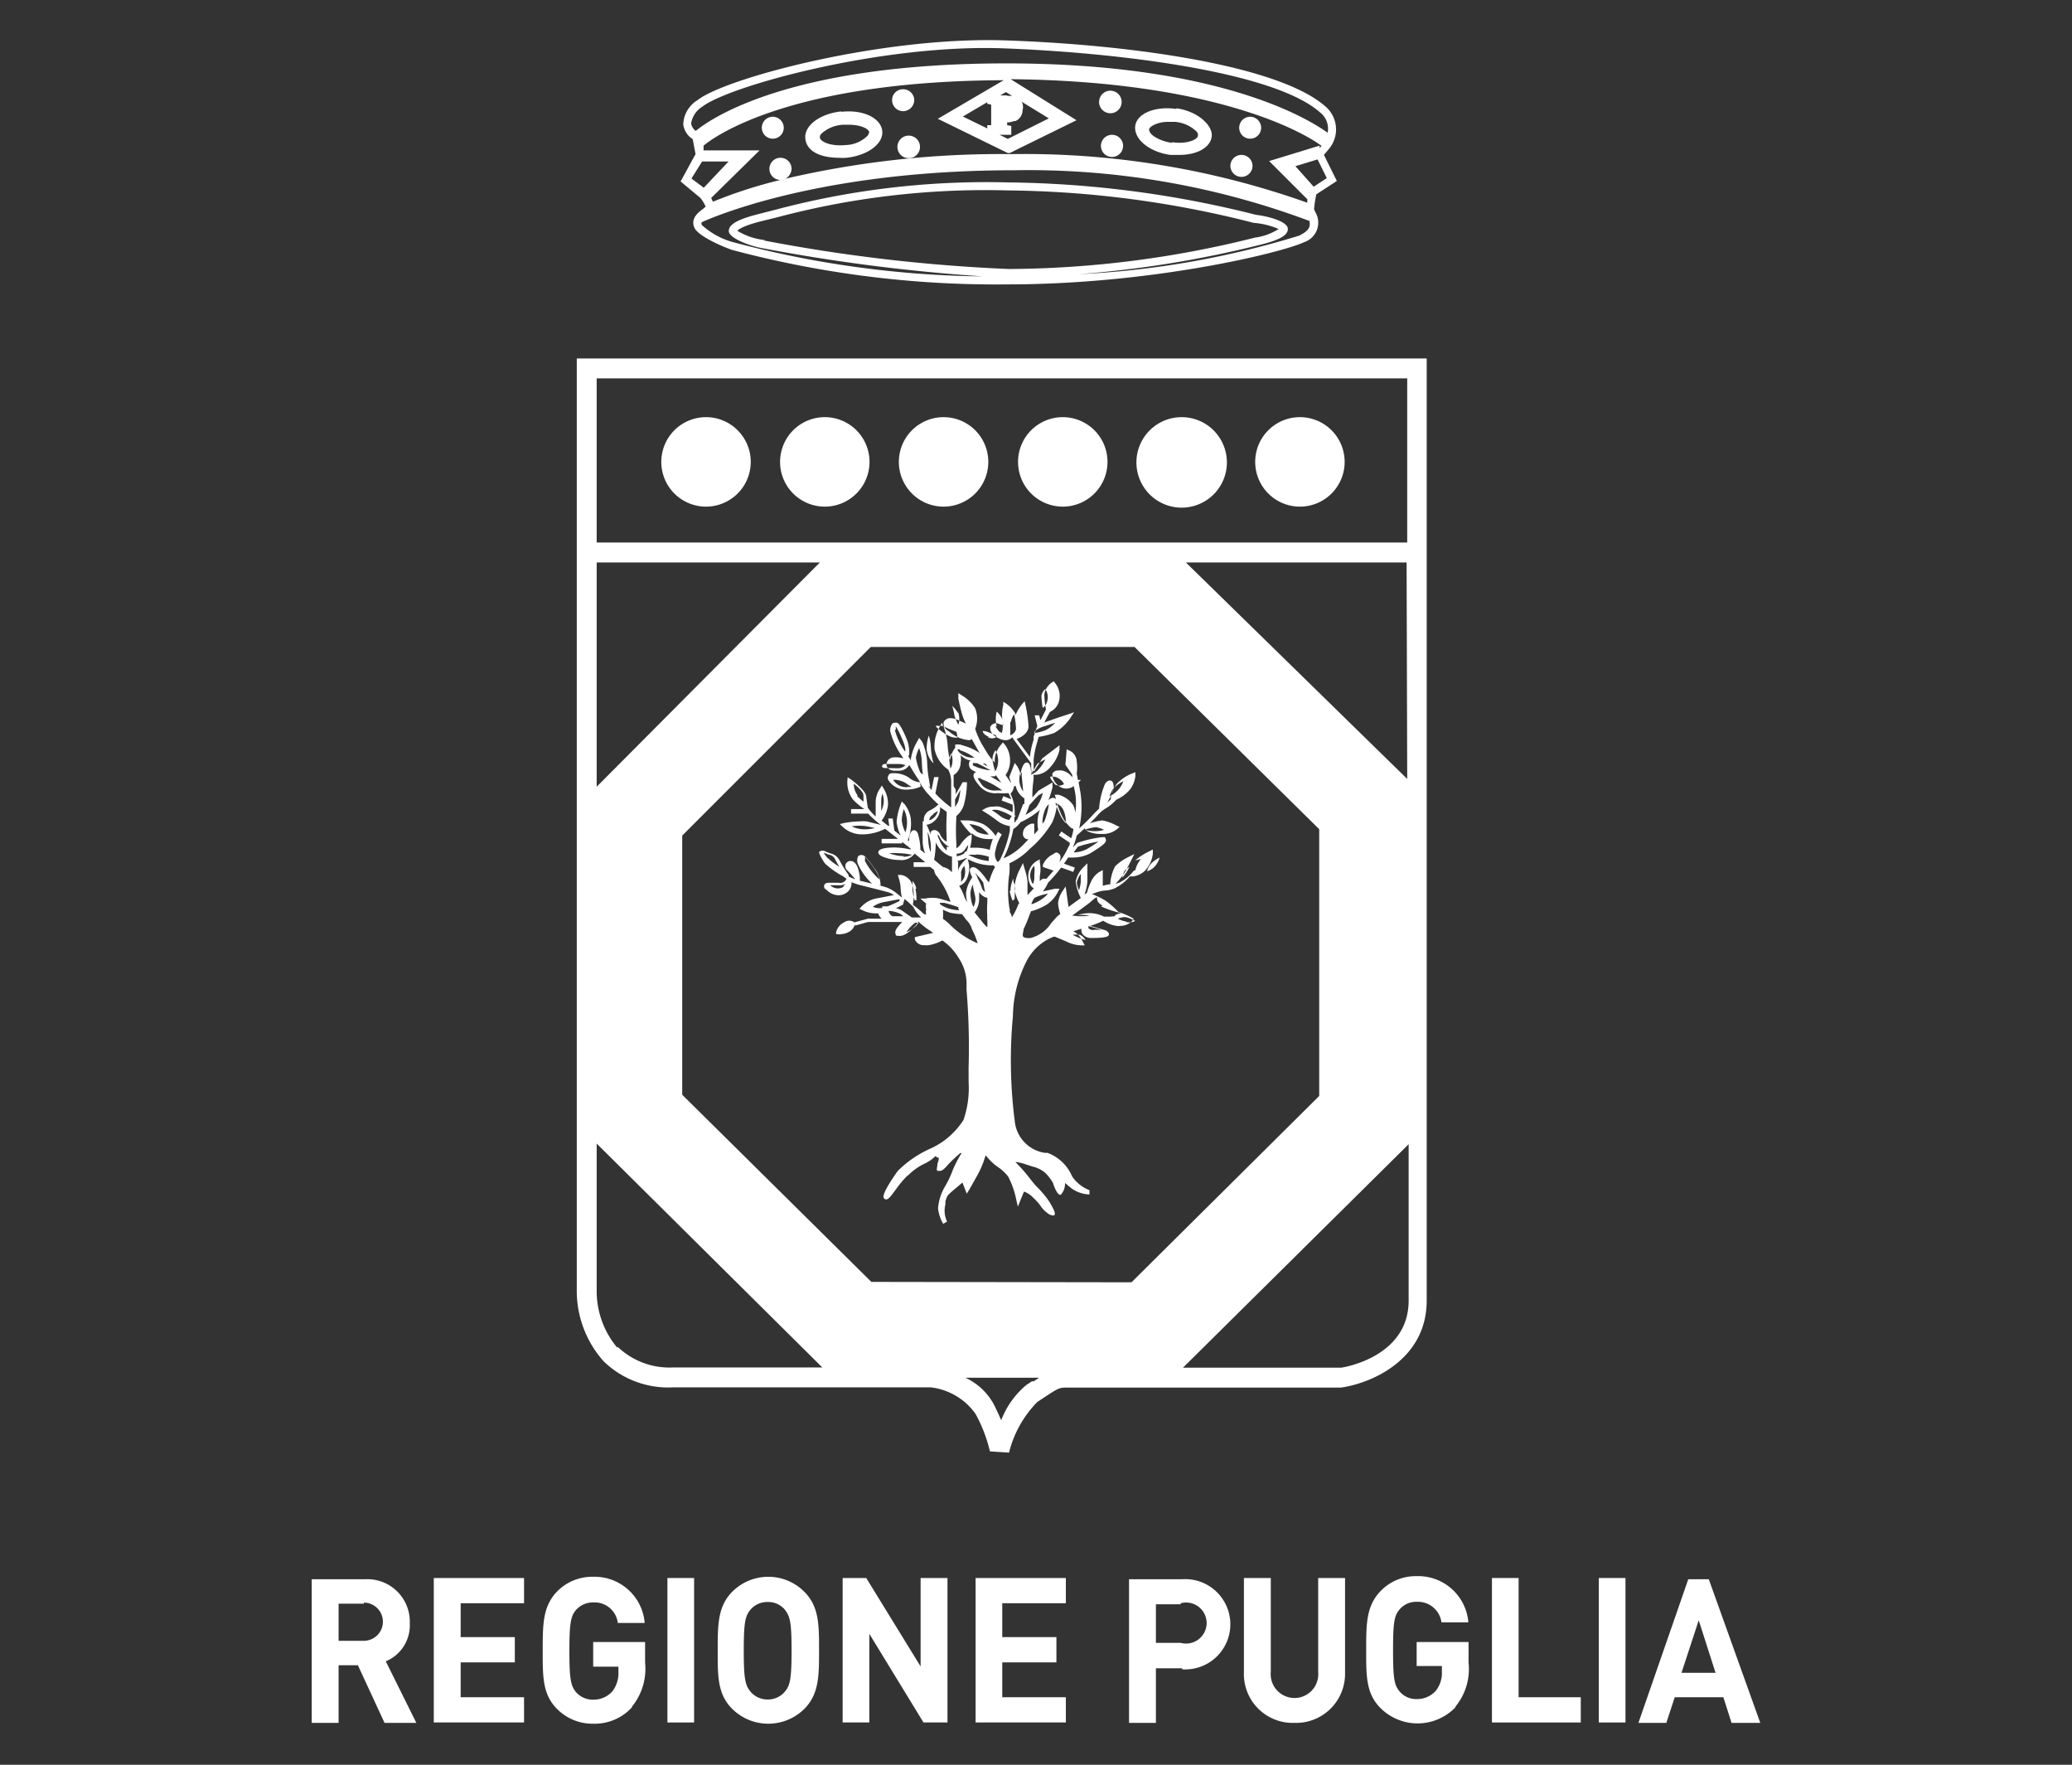 <svg xmlns="http://www.w3.org/2000/svg" xmlns:xlink="http://www.w3.org/1999/xlink" width="101" height="86" viewBox="0 0 101 86">
  <rect x="0" y="0" width="101" height="86" fill="#333333" stroke="none"/>
  <defs>
    <clipPath id="clip-Regione_Puglia">
      <rect width="101" height="86"/>
    </clipPath>
  </defs>
  <g id="Regione_Puglia" data-name="Regione Puglia" clip-path="url(#clip-Regione_Puglia)">
    <!-- <rect width="101" height="86" fill="#fff"/> -->
    <g id="Raggruppa_811" data-name="Raggruppa 811" transform="translate(-8630.586 -5232.9)">
      <path id="Tracciato_148" data-name="Tracciato 148" d="M221.31,15.51V60.94a5.15,5.15,0,0,0,1.31,3.44A4.52,4.52,0,0,0,226,65.65h12.57a3.12,3.12,0,0,1,2.17,1.28,7.2,7.2,0,0,1,.71,1.84h0l.93.06a5.36,5.36,0,0,1,1.38-2.47l.29-.19c.74-.49.78-.51,1.16-.51h13.35c1.45-.2,4.18-1.34,4.18-4.24V15.51Zm14.36,45-9.22-9.12V38.76l9.19-9.19H248.5l9,8.88v13l-9.15,9.08ZM222.28,36.38V25.45h10.88Zm1,27.33a4.28,4.28,0,0,1-1-2.76V53.77l11,10.91H226a3.65,3.65,0,0,1-2.69-1m20.21,1.66-.29.19A4.16,4.16,0,0,0,242,67.25c-.1-.22-.21-.47-.35-.75a3,3,0,0,0-1.4-1.32h3.6l-.29.19m15-.68h-7.7l11-10.89v7.62c0,2.77-3.21,3.26-3.28,3.27M261.79,36,251,25.45h10.76ZM222.28,16.48h39.51v8H222.28Z" transform="translate(8437.391 5234.859)" fill="#fff"/>
      <path id="Tracciato_149" data-name="Tracciato 149" d="M227.61,18.37a2.18,2.18,0,1,0,2.18,2.18,2.18,2.18,0,0,0-2.18-2.18" transform="translate(8437.391 5234.859)" fill="#fff"/>
      <path id="Tracciato_150" data-name="Tracciato 150" d="M233.4,18.37a2.18,2.18,0,1,0,2.18,2.18,2.18,2.18,0,0,0-2.18-2.18" transform="translate(8437.391 5234.859)" fill="#fff"/>
      <path id="Tracciato_151" data-name="Tracciato 151" d="M239.19,18.37a2.18,2.18,0,1,0,2.18,2.18,2.18,2.18,0,0,0-2.18-2.18" transform="translate(8437.391 5234.859)" fill="#fff"/>
      <path id="Tracciato_152" data-name="Tracciato 152" d="M245,18.37a2.18,2.18,0,1,0,2.18,2.18A2.18,2.18,0,0,0,245,18.37" transform="translate(8437.391 5234.859)" fill="#fff"/>
      <path id="Tracciato_153" data-name="Tracciato 153" d="M256.57,18.37a2.18,2.18,0,1,0,2.17,2.18,2.18,2.18,0,0,0-2.17-2.18" transform="translate(8437.391 5234.859)" fill="#fff"/>
      <path id="Tracciato_154" data-name="Tracciato 154" d="M248.81,39.9a1.4,1.4,0,0,0-.28.56h-.06a2,2,0,0,1-.73.6l-.17.05a3.541,3.541,0,0,0,.44-.54c.14-.23.32-.59.33-.61l.15-.3-.3.15a2.44,2.44,0,0,0-.64.45,2.12,2.12,0,0,0-.23.79h0v.08a1.78,1.78,0,0,0-.37.08v-.77l-.18.1a1.1,1.1,0,0,0-.41.51,2.559,2.559,0,0,0-.18.5l-.12.08a2.47,2.47,0,0,0,.14-.63v-.89l-.17.17a1.34,1.34,0,0,0-.4.72,2.4,2.4,0,0,0,.25.8h0l-.6.44h0l-.14-1-.16.24a1.26,1.26,0,0,0-.21.58,2.08,2.08,0,0,0,.11.52,1.39,1.39,0,0,0-.26.24l-.18.2a1.69,1.69,0,0,1-.87.69.63.63,0,0,1-.48,0c-.09-.08,0-.26,0-.39a6.358,6.358,0,0,0,.28-.67l.08-.2h0a2.92,2.92,0,0,0,.79-.34,1.66,1.66,0,0,0,.5-.56l.1-.2h-.22l-.59.13a1.92,1.92,0,0,0,.25-.42h0a7.7,7.7,0,0,0,.64-.74l.59.21.08-.21-.53-.19c.07-.1.14-.2.2-.3h.18a1.84,1.84,0,0,0,.91-.21h0c.62-.39.79-.52.75-.67s-.06-.11-.2-.11a5.62,5.62,0,0,0-1.2.28h0l-.21.22a3.575,3.575,0,0,0,.19-.58l.4-.36c0,.09.17.23.64.28h.17a1.09,1.09,0,0,0,.75-.23l.13-.11-.15-.07a2.35,2.35,0,0,0-.7-.25,3.591,3.591,0,0,0-.6.14c.12-.12.25-.24.36-.37a1.76,1.76,0,0,1,.47-.39,2.26,2.26,0,0,0,.46-.39h0a1.83,1.83,0,0,0,.68-.51,1.35,1.35,0,0,0,.25-.65v-.18l-.15.06a2.11,2.11,0,0,0-.75.5,1.47,1.47,0,0,0-.3.71V37l-.17.15a3.731,3.731,0,0,0,.26-.53.55.55,0,0,0,0-.47c-.08-.12-.25-.1-.37.09a3.69,3.69,0,0,0-.29,1.21h0l-.22.21a8.819,8.819,0,0,1-.75.75,4.84,4.84,0,0,0,.06-1.76l-.09-.49.12-.11h-.15l-.06-.31a2.26,2.26,0,0,0,0-.61.61.61,0,0,0-.35-.51l-.14-.06-.06.75.33.48v.13a.79.79,0,0,0-.5-.33.52.52,0,0,0-.17,0,.3.3,0,0,0-.3.16.727.727,0,0,0,.28.56.58.58,0,0,0,.4.16.65.65,0,0,0,.37-.12l.07.37a3.181,3.181,0,0,1,0,.94,1.06,1.06,0,0,0-.09-.36,1.26,1.26,0,0,0-.73-.53h-.18l.05.18a4.28,4.28,0,0,0,.28.81,1.85,1.85,0,0,0,.47.63h0l.11.05h0a1.848,1.848,0,0,1-.11.45l-.48-.33-.12.19.53.36a.231.231,0,0,1-.06.19,3.7,3.7,0,0,1-.45.76c.06-.16.1-.31,0-.4s-.15-.11-.28,0a1,1,0,0,0-.52.53v.1l.52.18-.35.4h-.05a.2.2,0,0,0-.13,0,.6.6,0,0,0-.14.11v-.24a1.84,1.84,0,0,0,0-.7v-.12l-.12.06a.87.87,0,0,0-.43.91c.05.26.14.38.26.44l-.31.33v-.67a2.93,2.93,0,0,0-.14-.61l-.08-.28-.13.26a2.35,2.35,0,0,0-.29,1,2.44,2.44,0,0,0,.24.69h0l-.05.07h0a3.2,3.2,0,0,1-.31.62v.08a.463.463,0,0,0-.07-.28c-.07-.1,0-.14-.05-.23a5.63,5.63,0,0,1,0-1.72,3.311,3.311,0,0,0,0-.48,3.27,3.27,0,0,0,1-.71,5.14,5.14,0,0,0,1.09-1.29h0a3,3,0,0,0,.24-1,.22.22,0,0,0-.21-.19.31.31,0,0,0-.22.13,6.2,6.2,0,0,0,.2-.64v-.24l-.68.4-.3.33a4.741,4.741,0,0,1,.05-.82,1,1,0,0,0,0-.28h.12a1,1,0,0,0,.7-.37,1.89,1.89,0,0,0,.45-.84v-.23L244,35l-.42.66v-.6a4.2,4.2,0,0,1,.18-.87,1.526,1.526,0,0,1,.07-.24,4,4,0,0,0,.75-.19,2.36,2.36,0,0,0,.79-.73l.18-.28-.31.11s-.42.13-.83.28l-.31.11c.13-.26.25-.47.28-.52a.79.79,0,0,0,.45-.58,1,1,0,0,0-.21-.83l-.06-.08-.09.06a.84.84,0,0,0-.37.59,4.7,4.7,0,0,0,.08.73l-.27.52-.06-.24h-.22l.13.52a2.907,2.907,0,0,0-.12.35h0l-.06.16h0v.16a3.8,3.8,0,0,0-.18.84l-.65-.88s.58-.18.58-.62a6.774,6.774,0,0,0-.14-1l-.05-.22-.15.18a2.469,2.469,0,0,0-.3.51s0-.06,0-.08a1.55,1.55,0,0,0-.46-.5l-.13-.08v.15a2.1,2.1,0,0,0,0,1l-.24-.08a.3.3,0,0,0-.4.18c0,.15.06.37.42.53a.75.75,0,0,0,.33.09.43.43,0,0,0,.32-.13.053.053,0,0,1,.05.06l.88,1.2h0v.22a2.8,2.8,0,0,1,0,.4h0c0-.66-.15-.66-.23-.66s-.19.11-.27.45v.25a1.35,1.35,0,0,0-.18-.52l-.12-.16-.27.69.1.31c-.1-.15-.19-.29-.28-.41h0a1.17,1.17,0,0,0,.22-.72,1.25,1.25,0,0,0-.26-.77l-.09-.1-.08.1a1.24,1.24,0,0,0-.31.68.88.88,0,0,0,0,.21l-.05-.06a2.52,2.52,0,0,1-.37-.49l-.12-.2a4,4,0,0,1-.42-.9,1.37,1.37,0,0,0,0-1,1.92,1.92,0,0,0-.6-.6l-.22-.14v.26s.09.47.19.79a2.049,2.049,0,0,0,.18.43l-.44-.19a.69.69,0,0,0-.29-.07.36.36,0,0,0-.36.2.424.424,0,0,0,.25.43,1.67,1.67,0,0,0,1,.44.16.16,0,0,0,.12-.06l.28.5.11.19a2.6,2.6,0,0,0-.71-.34l-.26-.08h-.22v.06a.17.17,0,0,0,0,.1l-.07.09a1.61,1.61,0,0,0-.19.5,3.859,3.859,0,0,1-.11-.67,3.21,3.21,0,0,0-.19-.92l-.09-.22-.11.2a1.9,1.9,0,0,0-.25,1.09,1.62,1.62,0,0,0,.67,1,1.31,1.31,0,0,1,.14.64v.61h0v.59a5.461,5.461,0,0,1-.77-.68l.16-.8h-.22l-.13.63-.09-.12a.7.7,0,0,1-.06-.09l.09.08-.05-.31a5.551,5.551,0,0,1-.1-.91,2.83,2.83,0,0,0-.24-1L238,34l-.11.2a2.37,2.37,0,0,0-.29.8.36.36,0,0,0,0,.1,1.381,1.381,0,0,1-.14-.24h.05a1.774,1.774,0,0,0-.12-.81c-.34-.79-.43-.79-.51-.79h-.06a.2.2,0,0,0-.14.06.54.54,0,0,0-.09.36,3.64,3.64,0,0,0,.58,1.22h0l.06.1a1.23,1.23,0,0,0-.49-.05.36.36,0,0,0-.33.35c0,.15.14.3.41.3H237a.59.59,0,0,0,.52-.28l.12.2c.09.15.24.39.41.64a.9.9,0,0,1-.53-.21,1.31,1.31,0,0,0-.73-.23c-.15,0-.25,0-.29.12a.21.21,0,0,0,0,.22,1,1,0,0,0,.88.46,1.7,1.7,0,0,0,.7-.15l-.05-.19c.08.12.15.24.23.34a1.88,1.88,0,0,0,.22.26h0a4.34,4.34,0,0,0,.48.48h-.05s-.05.09-.36.26a.51.51,0,0,0-.32.54h-.06v1a1.661,1.661,0,0,0,.12.57l-.23-.18a2.639,2.639,0,0,0-.1-.7c0-.06-.07-.25-.21-.25s-.24.19-.24.51h0a.18.18,0,0,1-.07,0h0a2.22,2.22,0,0,0,.15-1.08,1.52,1.52,0,0,0-.31-.71l-.13-.12-.06.16a3.14,3.14,0,0,0-.19.83,1.9,1.9,0,0,0,.2.67l-.31-.24-.08-.59h-.22l.05.35h-.06l-.31-.25h0a1.62,1.62,0,0,0,.31-.74,1.42,1.42,0,0,0-.21-.82l-.09-.15-.09.15a1.19,1.19,0,0,0-.21.67v.69a2.65,2.65,0,0,1-.38-.42s-.05-.29-.08-.57-.68-.77-.75-.82l-.16-.1V36a1.36,1.36,0,0,0,.26,1,3.161,3.161,0,0,0,.56.47h-.65v.22h.83a5.592,5.592,0,0,0,.62.55l-.68-.17a2,2,0,0,0-.37,0,4.51,4.51,0,0,0-.75.08l-.2.05.15.14a1.37,1.37,0,0,0,.85.36h.16a2.4,2.4,0,0,0,.92-.21l.13-.06.63.49h-.8v.22h1v-.07l.41.32v.05a3.71,3.71,0,0,0-.77-.1c-.51,0-.78.08-.8.22s.17.23.49.32a2.09,2.09,0,0,0,.53.07.82.82,0,0,0,.75-.31h0l.52.42h-.57v.23h.81l.19.15a.5.5,0,0,0,.14.31,4.07,4.07,0,0,1,.66,1.24l-.54-.16a1.64,1.64,0,0,0-.7,0h-.23l.17.15.11.09a.84.84,0,0,0,0,.29.66.66,0,0,0,0,.25.261.261,0,0,1-.18-.09,4,4,0,0,0-.46-.38v-.08a1.88,1.88,0,0,0,0-.74.71.71,0,0,0-.56-.64h-.18l.05.17a1.92,1.92,0,0,1,.09.52,2,2,0,0,0,.06.41l-.26-.21h0a1.78,1.78,0,0,0-.51-.29l-.35-.1h.08a1.412,1.412,0,0,0-.28-.8c-.47-.67-.56-.67-.63-.67h-.08a.19.19,0,0,0-.11.07.47.47,0,0,0,0,.38,3,3,0,0,0,.68.94l-.59-.14h0v-.11c0-.1-.06-.62-.27-.78a.27.27,0,0,0-.42.07.29.29,0,0,0,.09.33c.14.14.31.34.38.42a1.9,1.9,0,0,1-.33-.14v-.07a6.122,6.122,0,0,1-.44-.71.65.65,0,0,0-.44-.34l-.22-.08a.272.272,0,0,0-.33,0c-.05.05.21.5.3.59a4.25,4.25,0,0,0,.89.62.5.5,0,0,0,.14.1.33.33,0,0,1-.38.2h-.5s-.16,0-.2.1a.177.177,0,0,0,.1.24.85.85,0,0,0,.59.27.68.68,0,0,0,.38-.12.56.56,0,0,0,.25-.52,3.129,3.129,0,0,0,.49.16l.72.18.58.15a1,1,0,0,1,.28.14l-.78.15a1.37,1.37,0,0,0-.81.42l-.09.1.13.06a1.48,1.48,0,0,0,.6.16H236a.69.69,0,0,0,.17.26h-.67l-.66.18a.42.42,0,0,0-.5,0,.72.72,0,0,0-.39.49v.08h.06a.34.34,0,0,0,.2,0,.75.75,0,0,0,.33-.09.57.57,0,0,0,.33-.4v.08l.64-.18h1.67c-.2.19-.38.41-.34.55s0,.11.17.13h.05c.37,0,.83-.59.89-.65h0v-.06h0a4,4,0,0,0,.57.45l.16.11h0l-.89.21v.11a.46.46,0,0,0,.48.28.71.71,0,0,0,.2,0,2.15,2.15,0,0,0,.66-.23,2.75,2.75,0,0,1,.81.88,2.22,2.22,0,0,1,.37,1.24v.29a34.207,34.207,0,0,1,.1,3.78q0,.375,0,.72a4.75,4.75,0,0,1-.25,1.84A3.75,3.75,0,0,1,238.58,54a5.32,5.32,0,0,0-1.62,1.1s-.8,1.09-.69,1.31a.13.13,0,0,0,.12.08h0c.13,0,.26-.2.5-.52a4.849,4.849,0,0,1,.52-.62l.08-.06a2.89,2.89,0,0,1,.83-.57,1.89,1.89,0,0,0,.4-.27c.08-.07.06-.09.16,0h.07a.37.37,0,0,1,0,.11,1.3,1.3,0,0,1-.06.19c0,.19-.07.28,0,.35H239c.08,0,.15,0,.44-.34a7.361,7.361,0,0,1,.57-.53h.06a5.771,5.771,0,0,0-.44.85,4.671,4.671,0,0,1-.37.78,2.45,2.45,0,0,0-.34,1.07,1.94,1.94,0,0,0,.25.75l.19-.11a1.23,1.23,0,0,1-.08-.84v-.14c.08-.28.08-.28.39-.55l.44-.37.21.54.12-.19.37-.66a4.57,4.57,0,0,0,.33-.71l.1-.31c.06.07.13.16.23.26a2.55,2.55,0,0,0,.41.34,2.13,2.13,0,0,1,.46.44,4.2,4.2,0,0,1,.39,1.11l.08.35.3-.73a1.09,1.09,0,0,1,.45.3,2.39,2.39,0,0,1,.36.4,1.33,1.33,0,0,0,.34.35.44.44,0,0,0,.24.11h.09c.06-.11,0-.25-.24-.66a4.67,4.67,0,0,0-.55-.67,4.471,4.471,0,0,1-.38-.44,8,8,0,0,0-.73-.83,1.82,1.82,0,0,1,.5.11l.34.11a1.42,1.42,0,0,1,.64.33,2.39,2.39,0,0,1,.35.46c.19.59.33.59.38.59a.819.819,0,0,0,.21-.58h0l.19.16a1.58,1.58,0,0,0,1,.4h0v-.21a1.8,1.8,0,0,1-.83-.65l-.05-.1a2.09,2.09,0,0,0-1.17-1.07h-.13a1.73,1.73,0,0,1-1.46-1.54,23.229,23.229,0,0,1-.09-5.12,6.07,6.07,0,0,1,.67-2.69,2.55,2.55,0,0,1,1.08-1.08l.23-.1h.07l.53.22a1.76,1.76,0,0,0,.75.2h.17l-.08-.15a1.13,1.13,0,0,0-.47-.54l.39-.12a.4.4,0,0,0,.06.27.53.53,0,0,0,.43.18c.83,0,.84-.1.85-.18s-.11-.17-.16-.19l-.75-.22a3.88,3.88,0,0,0,.63-.25h0a1.62,1.62,0,0,0,.65.25.58.58,0,0,0,.19,0,.78.78,0,0,0,.57-.24l.08-.1-.11-.07a3.94,3.94,0,0,0-.64-.27l-.18-.18a4,4,0,0,0-.48-.39,5,5,0,0,0-.57-.28h-.07a.59.59,0,0,1,.16-.07,1.53,1.53,0,0,1,.46-.12v0h0a1.44,1.44,0,0,0,.48-.1,2.31,2.31,0,0,0,.76-.59h.17a1.09,1.09,0,0,0,.54-.25,1.44,1.44,0,0,0,.41-.86v-.2l-.18.09a3.1,3.1,0,0,0-.68.44m-1.92-1.62a1.29,1.29,0,0,1,.4.13,1.5,1.5,0,0,1-.57.06,1.06,1.06,0,0,1-.36-.07,2.8,2.8,0,0,1,.53-.12m.87-1.9a1.87,1.87,0,0,1,.47-.34,1.13,1.13,0,0,1-.18.34,1.29,1.29,0,0,1-.49.39,1.32,1.32,0,0,1,.2-.39m-2.89-.24c-.18-.17-.21-.29-.2-.32a.12.12,0,0,1,.08,0h.12a.69.69,0,0,1,.47.36.41.41,0,0,1-.47,0m.27,1.47a5.667,5.667,0,0,1-.22-.55.7.7,0,0,1,.38.32,1.51,1.51,0,0,1,.13.67,1.529,1.529,0,0,1-.29-.44m-2.41,3.74a1.56,1.56,0,0,1,.14-.61.492.492,0,0,0,.06.28,4.85,4.85,0,0,1,0,.72l-.09.09a2.268,2.268,0,0,1-.15-.48m1.36-6.21.38-.21a1.63,1.63,0,0,1-.31.47.83.83,0,0,1-.4.28Zm.38-1.83.48-.16a1.49,1.49,0,0,1-.46.36,2.55,2.55,0,0,1-.57.15l.05-.11a1.43,1.43,0,0,1,.5-.24m0-1.8a.71.71,0,0,1,.1.55.55.55,0,0,1-.23.37,4.926,4.926,0,0,1-.06-.58.55.55,0,0,1,.19-.34m-1.68,1.6a.94.94,0,0,1,.16-.37,4.079,4.079,0,0,1,.09.69c0,.17-.16.28-.28.34v-.66m-.66.22a1.47,1.47,0,0,1,0-.72,1.11,1.11,0,0,1,.25.32,1.4,1.4,0,0,1,0,.72l-.13-.07a2,2,0,0,1-.18-.25m-.33.51c-.24-.11-.3-.24-.29-.28s0,0,.06,0h.06a3.8,3.8,0,0,1,.54.22.431.431,0,0,1,0,.07.38.38,0,0,1-.41,0m-1.44-1.18a.94.94,0,0,1,0,.58,2.922,2.922,0,0,1-.19-.44,2.769,2.769,0,0,0-.11-.48,1.64,1.64,0,0,1,.28.34m-.9.82c-.17-.12-.18-.18-.18-.18a.24.24,0,0,1,.15,0,.53.53,0,0,1,.19,0,5.68,5.68,0,0,0,.66.28h0a.749.749,0,0,1,.05.29c-.18,0-.39,0-.88-.4m-.61,1a1.82,1.82,0,0,1,.1-.7,2.2,2.2,0,0,1,.1.57,3.339,3.339,0,0,0,.13.78,1.13,1.13,0,0,1-.33-.65m-1.93.88c-.16,0-.24,0-.25-.09a.14.14,0,0,1,.13-.11H237a1,1,0,0,1,.33.06.5.5,0,0,1-.34.15m.43.92a.75.75,0,0,1-.69-.36h.07a1.15,1.15,0,0,1,.59.19,1.48,1.48,0,0,0,.25.16h-.22M238,34.5a2.21,2.21,0,0,1,.13.65,6.008,6.008,0,0,0,.05.64l-.12-.1a3,3,0,0,1-.22-.72,1.45,1.45,0,0,1,.16-.47m-1.14-.88v-.19h0a4.469,4.469,0,0,1,.31.62c.2.46.16.59.14.61a3.2,3.2,0,0,1-.5-1.06m.44,3.87a1.56,1.56,0,0,1,.14.42,1.51,1.51,0,0,1-.06.71,1.59,1.59,0,0,1-.18-.59,2,2,0,0,1,.1-.54m-1.06-.79a.94.94,0,0,1,.08.48,1.17,1.17,0,0,1-.12.4c0-.14,0-.35,0-.52a1.21,1.21,0,0,1,.07-.36m-1.21.14a1,1,0,0,1-.2-.59c.21.16.45.39.47.54a1.907,1.907,0,0,1,0,.34c-.09-.08-.21-.18-.32-.29m.26,1.63a1.42,1.42,0,0,1-.51-.14,2.36,2.36,0,0,1,.75,0l.38.08a1.79,1.79,0,0,1-.62.06m-.91,2.81a.54.54,0,0,1-.65-.08h.37a.59.59,0,0,0,.37-.07.41.41,0,0,1-.09.1m-.75-1.34a.83.83,0,0,1-.21-.28,2.079,2.079,0,0,0,.24.1.39.39,0,0,1,.31.22,3.709,3.709,0,0,0,.21.37,3.28,3.28,0,0,1-.55-.41m1.8.1v-.18h0a5.337,5.337,0,0,1,.43.54c.28.41.27.54.26.56a3.12,3.12,0,0,1-.71-.93m11.16,3.4a.3.3,0,0,1-.24-.08.14.14,0,0,1,0-.11l.62.18h-.35M245.7,41a.83.83,0,0,1,.18-.37c0,.13,0,.27,0,.37a2.07,2.07,0,0,1-.09.43,1.3,1.3,0,0,1-.11-.43m-6-4.65v-.54a.7.7,0,0,0,.34-.59,1.11,1.11,0,0,0,0-.38.94.94,0,0,0,.51.27.09.09,0,0,0-.08.05.36.36,0,0,0,.05.34.92.92,0,0,0,.29.17.14.14,0,0,0-.12.08c-.06.12,0,.27.28.6h0a1,1,0,0,0,.89.34,2.69,2.69,0,0,0,.51,0,2.627,2.627,0,0,1,.14.3l-.39-.15-.08.21.53.2a1.61,1.61,0,0,1,0,.37,3.16,3.16,0,0,0-.64-.27.9.9,0,0,0-.28,0,.81.81,0,0,0-.41.09l-.16.09.16.1a7.056,7.056,0,0,1,.59.41,1.33,1.33,0,0,0,.61.26h0v.23a5.911,5.911,0,0,1-.49,1.43.28.28,0,0,0-.09.1h0a.57.57,0,0,1-.12-.56,2.18,2.18,0,0,1,.31-.79l-.18-.13a.8.8,0,0,0-.12.2,2,2,0,0,0-.57-.56,2.09,2.09,0,0,0-.9-.2H240l.12.18a3.238,3.238,0,0,0,.44.5l-.16.08a1.749,1.749,0,0,0-.41.45c-.09.1-.15.14-.18.14h0a1.811,1.811,0,0,0,0-.25,10.923,10.923,0,0,1,0-1.2v-.11a1.15,1.15,0,0,0,.37-.55,4.49,4.49,0,0,0,.15-1.1h-.21l-.34.59v-.23m1.58-1.12h0l-.27-.14h.15a.76.76,0,0,0,.08.11M242.39,38a1.06,1.06,0,0,1-.44-.19,3.811,3.811,0,0,0-.41-.29.72.72,0,0,1,.32,0,2.851,2.851,0,0,1,.65.29Zm-1.71-2.77h.13c.19.08.47.24.67.35a2.38,2.38,0,0,1-.86-.24s0-.08,0-.11.06,0,.08,0m.3.77a4.07,4.07,0,0,1,1.05.56h-.26a.84.84,0,0,1-.71-.24h0a4,4,0,0,1-.23-.35.45.45,0,0,1,.17,0m.37-.1a2.639,2.639,0,0,0,.3,0h0l.05-.05c.08.11.17.23.26.37-.2-.13-.43-.26-.66-.38m-.78,2.83a1.578,1.578,0,0,0,.15.12,1.4,1.4,0,0,0,.75.17h.13a3,3,0,0,0-.14.47v.06a2.52,2.52,0,0,0-.68-.11h-.29a2.06,2.06,0,0,0,.08-.55Zm-.11-.44a1.62,1.62,0,0,1,.55.15,1.52,1.52,0,0,1,.39.36,1.21,1.21,0,0,1-.56-.13,2,2,0,0,1-.38-.38m.87,3.58a1.933,1.933,0,0,1,0,.25,4.785,4.785,0,0,0,0,.65,1.239,1.239,0,0,0,0,.18,2.6,2.6,0,0,1,0,.37,2,2,0,0,1-.28-.31l-.34-.42a1.05,1.05,0,0,0,.22-.73,2.342,2.342,0,0,0,0-.26.66.66,0,0,0,.34.27m-.21-.49a3,3,0,0,0-.21-.47c0-.07-.08-.16-.11-.24a4.32,4.32,0,0,1,.39.46l.09.47a.39.39,0,0,1-.16-.22m-.31.51a.76.76,0,0,1-.1.44,1.709,1.709,0,0,1-.14-.72,1.21,1.21,0,0,1,.12-.38c0,.19.1.46.12.66m.58-.85h0c-.16-.24-.48-.65-.69-.65a.17.17,0,0,0-.14.07c-.05.09,0,.23.1.43h0a1.58,1.58,0,0,0-.3.71,1.269,1.269,0,0,0,.06.5,1.14,1.14,0,0,1-.17-.33,2.549,2.549,0,0,0-.23-.47h0a.64.64,0,0,0,.41-.43,1.23,1.23,0,0,0,0-.87h0l.25.11a2.45,2.45,0,0,0,.86.19h.15l.08.08a3.17,3.17,0,0,0-.3.75m-1.36,0a4.728,4.728,0,0,0,0-.49.62.62,0,0,1,.16-.31.93.93,0,0,1,0,.55.58.58,0,0,1-.19.25m.75-1.36a2.17,2.17,0,0,1,.63.11V40a2.53,2.53,0,0,1-.72-.18l-.28-.12a2.43,2.43,0,0,1,.37,0m-.55-.14h0v.06a.92.92,0,0,1-.38.15v-.13h.06a.47.47,0,0,0,.36-.23,1.89,1.89,0,0,1,.14-.19.75.75,0,0,1-.09.32m-.46.46a1.52,1.52,0,0,0,.43-.14h.07l-.07.06s-.37.32-.37.6v.42h0v-.92M239.75,37h0l.26-.47a3,3,0,0,1-.1.55,1.15,1.15,0,0,1-.16.28V37m5.77,5.67h0a1.72,1.72,0,0,1,.78,0,4.41,4.41,0,0,1-.83,0m-1.19-1.08a1.51,1.51,0,0,1-.29.26,1.8,1.8,0,0,1-.52.26.79.79,0,0,1,.16-.32,2.49,2.49,0,0,1,.65-.2m1.46-2.29a7.35,7.35,0,0,1,1-.25,5.74,5.74,0,0,1-.55.36h0a1.44,1.44,0,0,1-.66.17Zm-2.13.93a1.6,1.6,0,0,1,0,.45.957.957,0,0,1-.06.44h0s-.08-.06-.13-.31a.67.67,0,0,1,.19-.58m.71-3h0a3.3,3.3,0,0,1-.22.84l-.09.11a1.58,1.58,0,0,1,.1-.61.75.75,0,0,1,.21-.34m-.51,1.24h0c-.06.07-.12.15-.2.23v-.52h-.14s-.41.12-.41.48a.25.25,0,0,0,.27.28l-.28.29a2.92,2.92,0,0,1-.94.64h0a5.31,5.31,0,0,0,.48-1.43h0a1.22,1.22,0,0,0,.35-.33,3.92,3.92,0,0,0,.91-.57.56.56,0,0,0,.05-.08,1.8,1.8,0,0,0-.1,1m0-1.65.23-.13a2,2,0,0,1-.33.71,2.521,2.521,0,0,1-.52.36,2.822,2.822,0,0,0,.19-.47Zm-.8-1.12v.17l.07.75a1,1,0,0,1-.13-.92m-.24.64a1,1,0,0,0,.43.62v.27h-.06l-.27.71a1.916,1.916,0,0,1-.16.21,2.342,2.342,0,0,0,0-.26l.07-.1h-.06a2,2,0,0,0-.2-1.06h0a.58.58,0,0,0,.17-.35m-.9-1.77a1.07,1.07,0,0,1,.13.5,1,1,0,0,1-.14.53,2.7,2.7,0,0,1-.14-.62.89.89,0,0,1,.15-.41m-1.74,0a2.25,2.25,0,0,1,.71.36.94.94,0,0,1-.77-.29l-.06-.11h.12m-.42.2a.83.83,0,0,1,.06.42.67.67,0,0,1-.09.31,2.43,2.43,0,0,1-.06-.44.81.81,0,0,1,.09-.29m-.55,2.61.33.23v.23h0a8.594,8.594,0,0,0,0,1v.23a.76.76,0,0,1-.31-.33.34.34,0,0,0-.29-.24.22.22,0,0,0-.18.1.42.42,0,0,0,0,.14,3.052,3.052,0,0,0-.2-.5.55.55,0,0,0,.29-.11.81.81,0,0,0,.37-.7m.32,1.89v.18A1.28,1.28,0,0,1,239,39a.76.76,0,0,1-.1-.28s.05,0,.08.08a1.06,1.06,0,0,0,.49.51m-1.06-.73a1.88,1.88,0,0,1,.15.56,2,2,0,0,1,0,.43,1.67,1.67,0,0,1-.11-.52Zm.26-.87.24-.15a.6.6,0,0,1-.26.38.33.33,0,0,1-.16.07h0a.34.34,0,0,1,.21-.28m.08,1.24a.309.309,0,0,0,.05.16,1.27,1.27,0,0,0,.72.65h.05v.77a.79.79,0,0,0-.44-.26s-.2-.16-.43-.35a5.383,5.383,0,0,0,.08-.79,1.478,1.478,0,0,0,0-.19m-1.58.8a1.62,1.62,0,0,1-.47-.07,1.15,1.15,0,0,1-.22-.07,3,3,0,0,1,.47,0,2.94,2.94,0,0,1,.64.08.87.87,0,0,1-.42.09m2.67,2.5a.541.541,0,0,0,.05.11,2.57,2.57,0,0,1-.5-.08,1.51,1.51,0,0,1-.44-.22v-.06h.22c.29.07.59.18.69.21m-.5.25a3.54,3.54,0,0,0,.67.09l.21.28a1.1,1.1,0,0,1,.24.35,1.23,1.23,0,0,0,.11.26,3.52,3.52,0,0,1,.2.53h0a4.23,4.23,0,0,1-1.35-.91,2,2,0,0,0-.34-.28,3.84,3.84,0,0,0,0-.45,1.44,1.44,0,0,0,.32.13m-1.66-1.15a2.94,2.94,0,0,1,.05.56h-.09a2.39,2.39,0,0,1-.11-.59,1.872,1.872,0,0,0,0-.35.74.74,0,0,1,.19.38m-.16.84h0a.31.31,0,0,0,.06.13,1.47,1.47,0,0,0,.34.43h-.46l-.47-.33a.84.84,0,0,0-.31-.12,1.5,1.5,0,0,0,.29-.15h.05l.09-.3c.26.21.47.44.48.44m-1.61,0a.76.76,0,0,1-.42-.06,1.37,1.37,0,0,1,.55-.23l.75-.14v.09c-.14.07-.37.18-.58.26h-.26v.08h0m.32.14a1.46,1.46,0,0,1,.57.15l.14.11h-.5c-.1,0-.17-.12-.22-.23Zm1.45.59a1.37,1.37,0,0,1-.59.44,2,2,0,0,1,.42-.45h.1Zm8.15.83a2.23,2.23,0,0,1-.43-.15l-.21-.1a1.23,1.23,0,0,1,.37,0,.63.63,0,0,1,.27.27m2-.91a1.57,1.57,0,0,1-.44-.15h0a1.13,1.13,0,0,1,.35-.08,1.6,1.6,0,0,1,.5.19.59.59,0,0,1-.43.05m-1.24-.76a5,5,0,0,0,1,.33,1,1,0,0,0-.26.07l-.11.1a.14.14,0,0,0-.13,0h-.35a1.56,1.56,0,0,0-.73-.17,2,2,0,0,0-.48.07l-.17.05h-.17l.68-.5h0l.16-.12h0l.24-.21.14-.08a.14.14,0,0,0,0,.12c0,.11.1.21.26.31m1.08-1.71a1.78,1.78,0,0,1,.23-.19,2.148,2.148,0,0,1-.14.26,3.39,3.39,0,0,1-.21.28,1,1,0,0,1,.12-.35m1.41-.15a.87.87,0,0,1-.32.18.86.86,0,0,1,.2-.38,1.65,1.65,0,0,1,.41-.29,1,1,0,0,1-.29.49" transform="translate(8437.391 5234.859)" fill="#fff"/>
      <path id="Tracciato_155" data-name="Tracciato 155" d="M230.86,3.73a.535.535,0,1,0,.54.53.54.54,0,0,0-.54-.53" transform="translate(8437.391 5234.859)" fill="#fff"/>
      <path id="Tracciato_156" data-name="Tracciato 156" d="M237.76,2.92a.54.54,0,0,0-.55-.53.53.53,0,0,0-.53.53.54.54,0,0,0,.53.54.55.55,0,0,0,.55-.54" transform="translate(8437.391 5234.859)" fill="#fff"/>
      <path id="Tracciato_157" data-name="Tracciato 157" d="M237.49,4.65a.55.55,0,1,0,.55.54.55.55,0,0,0-.55-.54" transform="translate(8437.391 5234.859)" fill="#fff"/>
      <path id="Tracciato_158" data-name="Tracciato 158" d="M247.31,3.56a.55.55,0,1,0-.54-.55.55.55,0,0,0,.54.55" transform="translate(8437.391 5234.859)" fill="#fff"/>
      <path id="Tracciato_159" data-name="Tracciato 159" d="M247.4,4.61a.54.54,0,1,0,.54.54.54.54,0,0,0-.54-.54" transform="translate(8437.391 5234.859)" fill="#fff"/>
      <path id="Tracciato_160" data-name="Tracciato 160" d="M253.71,5.59a.54.54,0,0,0-.54.53.54.54,0,1,0,1.08,0,.54.54,0,0,0-.54-.53" transform="translate(8437.391 5234.859)" fill="#fff"/>
      <path id="Tracciato_161" data-name="Tracciato 161" d="M254.13,3.73a.535.535,0,1,0,.54.53.54.54,0,0,0-.54-.53" transform="translate(8437.391 5234.859)" fill="#fff"/>
      <path id="Tracciato_162" data-name="Tracciato 162" d="M234.21,3.47c-1.05.11-1.82.69-1.76,1.32s.74.94,1.65.94a2.06,2.06,0,0,0,.35,0c1.05-.11,1.82-.69,1.75-1.31s-.91-1.05-2-.93m1.35,1a.26.26,0,0,1-.08.18,1.59,1.59,0,0,1-1.06.44c-.71.07-1.23-.16-1.25-.37a.24.24,0,0,1,.07-.18,1.69,1.69,0,0,1,1.07-.44h.27c.58,0,1,.2,1,.39" transform="translate(8437.391 5234.859)" fill="#fff"/>
      <path id="Tracciato_163" data-name="Tracciato 163" d="M250.53,3.35c-1.07-.15-1.94.24-2,.85s.66,1.24,1.71,1.39h.44c.87,0,1.51-.36,1.58-.89s-.66-1.23-1.71-1.38M250.33,5a2.08,2.08,0,0,1-.86-.3c-.18-.12-.27-.25-.26-.36s.37-.36.91-.36h.35a1.7,1.7,0,0,1,1.06.48.24.24,0,0,1,.06.18c0,.21-.56.44-1.26.33" transform="translate(8437.391 5234.859)" fill="#fff"/>
      <path id="Tracciato_164" data-name="Tracciato 164" d="M226.51,7l.83.69a1.83,1.83,0,0,1,.25.42,1,1,0,0,1-.14.12c-.21.16-.6.45-.41.9s1.56,1,1.84,1.09A50,50,0,0,0,242.3,11.9c7.1,0,13.43-1.56,14.47-2.06a1,1,0,0,0,.53-1.48l-.05-.13a5.524,5.524,0,0,1,.11-.72l1-.65-.63-1.27.25-.3a1.47,1.47,0,0,0-.2-2.08c-2.29-2-9.55-3-15.58-3.2s-13.68,1.85-15,2.91a1.44,1.44,0,0,0-.7,1.18,1,1,0,0,0,.46.72l.14.73-.65,1.19-.08.14h0Zm30.72.14-.89-1,1.08-.33.45.91Zm.28-2-2.45.75,1.86,1.86v.17a41.11,41.11,0,0,0-14.34-2.37h-.25a46.23,46.23,0,0,0-10.85,1.2.57.57,0,0,0,.3-.48.54.54,0,1,0-.54.54,22.75,22.75,0,0,0-3.29,1.06l-.09-.18,2.36-2.32h-2.73V5.14c.45-.38,4.12-3.15,14.63-3.19l-3.21,1.88,3.41,1.67h.09l3.26-1.6-3.21-2C252.74,2,257,4.67,257.61,5.15l-.08.1Zm-16-2h0v1h-.19V4.3l-1.19-.58,1.19-.7V3.1Zm.78,1h0V4h.13l.22-.06h.05a.56.56,0,0,0,.26-.22.59.59,0,0,0,.09-.31A.56.56,0,0,0,243,3l1.32.81-2,1-.4-.2h.57V4.18Zm0-1.45h-.34l.28-.16.3.18h-.24m-14.87,3.2h1.29L227.5,7.19l-.6-.45Zm3.06,3.83a3.21,3.21,0,0,1-1.34-.45s.09-.2,1.17-.47l.81-.2a39.51,39.51,0,0,1,11.18-1.3,50,50,0,0,1,12,1.58,3.82,3.82,0,0,1,1.22.3,2.78,2.78,0,0,1-1.15.42,50,50,0,0,1-12,1.53,81.181,81.181,0,0,1-11.94-1.39M256.6,9.5a43.25,43.25,0,0,1-10.79,1.9A53,53,0,0,0,254.5,10c1.08-.26,1.49-.49,1.47-.82s-.88-.59-1.55-.67A51.31,51.31,0,0,0,242.3,6.93,40,40,0,0,0,231,8.26l-.82.21c-1,.25-1.47.5-1.46.84s1.05.73,1.66.83a89.073,89.073,0,0,0,10.72,1.37A49,49,0,0,1,229,9.86,3.69,3.69,0,0,1,227.4,9a.19.19,0,0,1,0-.13c.25-.11,5.4-2.48,14.89-2.53h.25A39.1,39.1,0,0,1,257,8.8V8.75c.09.25.07.51-.44.75m-13.25,2h0M226.88,4.07a1.178,1.178,0,0,1,.55-.83c1.27-1,8.79-3.08,14.77-2.84,5.69.22,13.12,1.16,15.33,3.11a1,1,0,0,1,.38,1c-.91-.66-5.27-3.38-15.66-3.38-10.6,0-14.45,2.72-15.14,3.29a.57.57,0,0,1-.23-.39" transform="translate(8437.391 5234.859)" fill="#fff"/>
      <path id="Tracciato_165" data-name="Tracciato 165" d="M250.77,18.37a2.205,2.205,0,1,0,.05,0" transform="translate(8437.391 5234.859)" fill="#fff"/>
      <path id="Tracciato_166" data-name="Tracciato 166" d="M211.94,82l-1.3-2.81h-.94V82h-1.31V75H211a2.07,2.07,0,0,1,2.17,2.15A1.9,1.9,0,0,1,212,79l1.49,3Zm-1-5.81H209.7V78h1.23a.93.93,0,1,0,0-1.86" transform="translate(8437.391 5234.859)" fill="#fff"/>
      <path id="Tracciato_167" data-name="Tracciato 167" d="M214.34,81.98V74.94h4.4v1.23h-3.09v1.65h2.64v1.23h-2.64v1.7h3.09v1.23Z" transform="translate(8437.391 5234.859)" fill="#fff"/>
      <path id="Tracciato_168" data-name="Tracciato 168" d="M224,81.24a2.45,2.45,0,0,1-1.89.8,2.42,2.42,0,0,1-1.81-.77c-.67-.71-.65-1.59-.65-2.81s0-2.09.65-2.81a2.4,2.4,0,0,1,1.81-.77,2.45,2.45,0,0,1,2.51,2.25h-1.31a1.14,1.14,0,0,0-1.2-1,1.1,1.1,0,0,0-.84.37c-.25.3-.32.62-.32,2s.07,1.69.32,2a1.1,1.1,0,0,0,.84.37,1.24,1.24,0,0,0,.93-.4,1.45,1.45,0,0,0,.3-.94v-.27h-1.23v-1.2h2.53v1a2.93,2.93,0,0,1-.64,2.15" transform="translate(8437.391 5234.859)" fill="#fff"/>
      <rect id="Rettangolo_27" data-name="Rettangolo 27" width="1.3" height="7.04" transform="translate(8663.12 5309.799)" fill="#fff"/>
      <path id="Tracciato_169" data-name="Tracciato 169" d="M232.45,81.27a2.5,2.5,0,0,1-3.61,0c-.68-.72-.66-1.6-.66-2.81s0-2.09.66-2.8a2.48,2.48,0,0,1,3.61,0c.67.71.67,1.58.67,2.8s0,2.09-.67,2.81m-1-4.79a1.05,1.05,0,0,0-.83-.37,1.07,1.07,0,0,0-.84.37c-.26.31-.33.62-.33,2s.07,1.68.33,2a1.08,1.08,0,0,0,.84.38,1.06,1.06,0,0,0,.83-.38c.26-.3.33-.63.33-2s-.07-1.67-.33-2" transform="translate(8437.391 5234.859)" fill="#fff"/>
      <path id="Tracciato_170" data-name="Tracciato 170" d="M238.21,81.98l-2.64-4.32v4.32h-1.3V74.94h1.15l2.65,4.31V74.94h1.31v7.04Z" transform="translate(8437.391 5234.859)" fill="#fff"/>
      <path id="Tracciato_171" data-name="Tracciato 171" d="M240.75,81.98V74.94h4.4v1.23h-3.1v1.65h2.64v1.23h-2.64v1.7h3.1v1.23Z" transform="translate(8437.391 5234.859)" fill="#fff"/>
      <path id="Tracciato_172" data-name="Tracciato 172" d="M250.82,79.34h-1.28V82h-1.31V75h2.59a2.2,2.2,0,1,1,0,4.39m-.07-3.17h-1.21V78.1h1.21a1,1,0,1,0,0-1.93" transform="translate(8437.391 5234.859)" fill="#fff"/>
      <path id="Tracciato_173" data-name="Tracciato 173" d="M256.29,82a2.38,2.38,0,0,1-2.46-2.47V74.94h1.31v4.58a1.16,1.16,0,1,0,2.31,0V74.94h1.31v4.63A2.39,2.39,0,0,1,256.29,82" transform="translate(8437.391 5234.859)" fill="#fff"/>
      <path id="Tracciato_174" data-name="Tracciato 174" d="M264.14,81.24a2.56,2.56,0,0,1-3.69,0c-.68-.71-.66-1.59-.66-2.81s0-2.09.66-2.81a2.38,2.38,0,0,1,1.8-.77,2.45,2.45,0,0,1,2.52,2.25h-1.31a1.16,1.16,0,0,0-1.21-1,1.05,1.05,0,0,0-.83.37c-.26.3-.32.62-.32,2s.06,1.69.32,2a1.05,1.05,0,0,0,.83.37,1.22,1.22,0,0,0,.93-.4,1.4,1.4,0,0,0,.3-.94v-.27h-1.23V78.06h2.53v1a2.89,2.89,0,0,1-.64,2.15" transform="translate(8437.391 5234.859)" fill="#fff"/>
      <path id="Tracciato_175" data-name="Tracciato 175" d="M265.92,81.98V74.94h1.3v5.81h3.03v1.23Z" transform="translate(8437.391 5234.859)" fill="#fff"/>
      <rect id="Rettangolo_28" data-name="Rettangolo 28" width="1.3" height="7.04" transform="translate(8708.52 5309.799)" fill="#fff"/>
      <path id="Tracciato_176" data-name="Tracciato 176" d="M277.6,82l-.4-1.25h-2.37L274.42,82h-1.36l2.43-7h1L279,82ZM276,77l-.84,2.56h1.66Z" transform="translate(8437.391 5234.859)" fill="#fff"/>
    </g>
  </g>
</svg>

